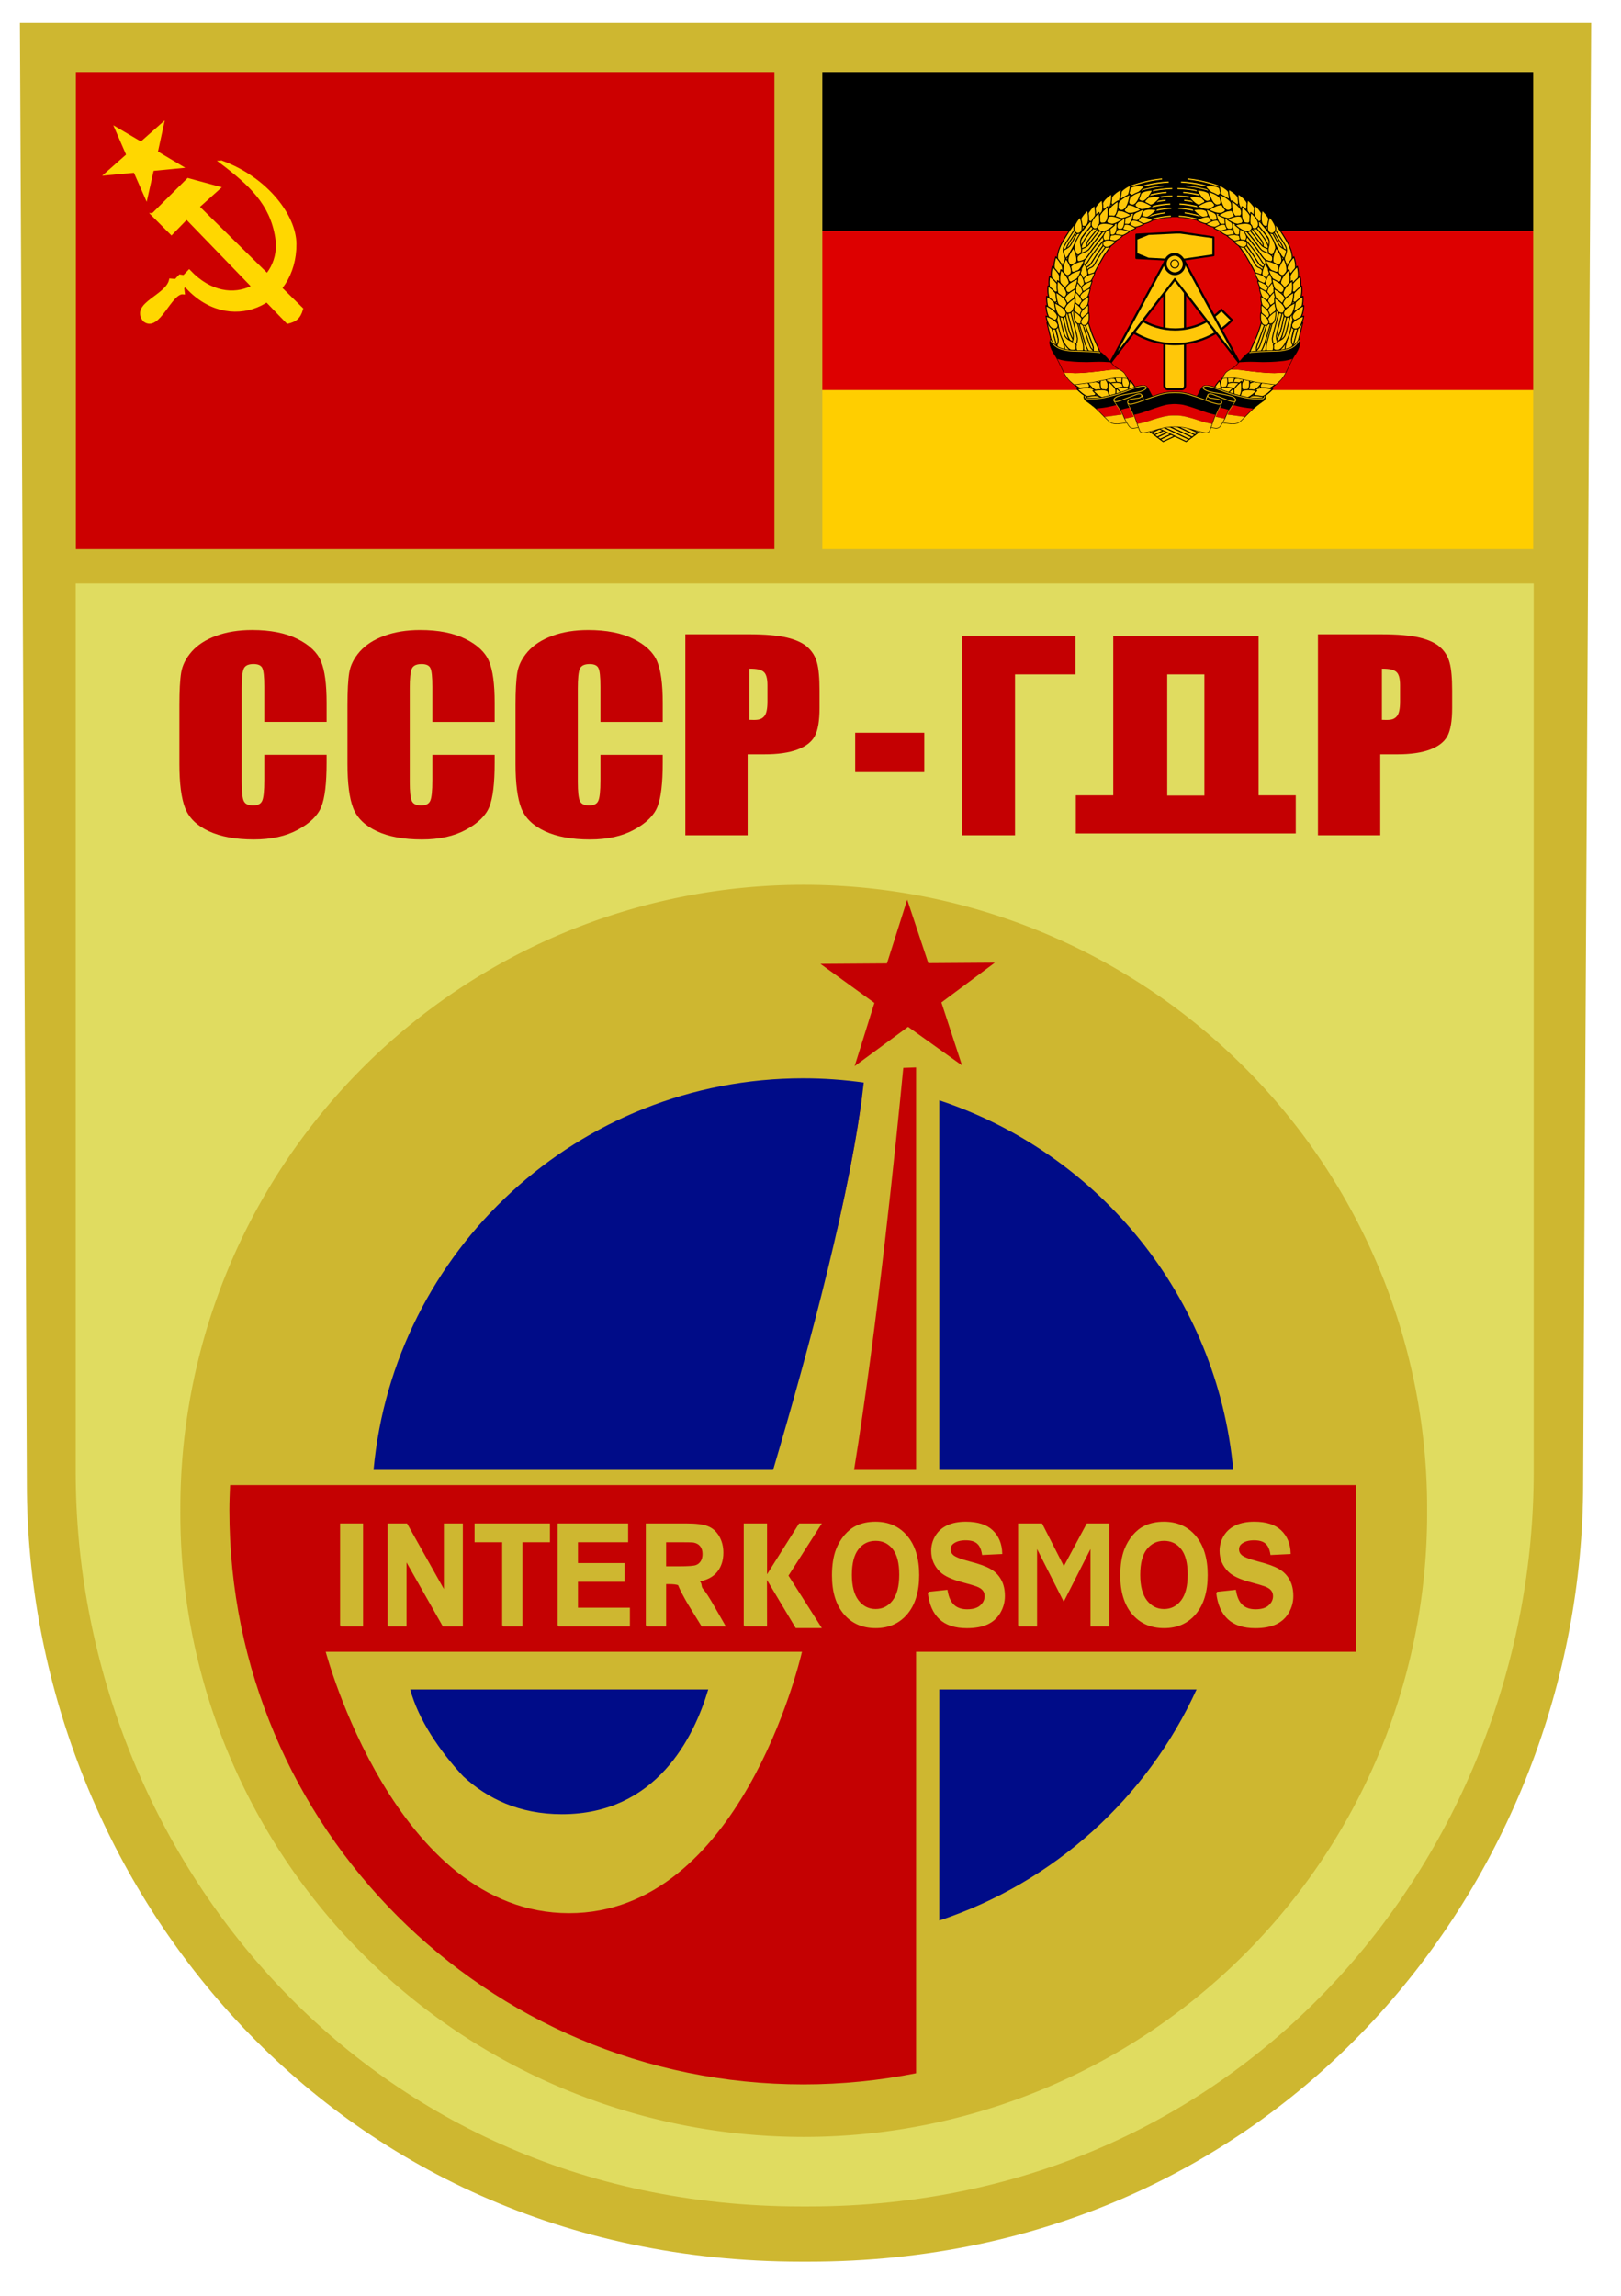 <?xml version="1.0" encoding="UTF-8" standalone="no"?>
<!-- Created with Inkscape (http://www.inkscape.org/) -->

<svg
   xmlns:dc="http://purl.org/dc/elements/1.1/"
   xmlns:cc="http://creativecommons.org/ns#"
   xmlns:rdf="http://www.w3.org/1999/02/22-rdf-syntax-ns#"
   xmlns:svg="http://www.w3.org/2000/svg"
   xmlns="http://www.w3.org/2000/svg"
   xmlns:xlink="http://www.w3.org/1999/xlink"
   version="1.1"
   width="214"
   height="303"
   id="svg2"
   style="display:inline">
  <defs
     id="defs6" />
  <g
     id="layer3"
     style="display:inline">
    <path
       d="M 106.773,298.492 C 169.198,298.492 209,247.922 209,195.785 209,189.45 210.061,3 210.061,3 L 2.63,3 c 0,0 0.916,186.45 0.916,192.785 0,52.137 39.802,102.707 102.227,102.707 l 1,0"
       id="path4861"
       style="fill:#ceb730;fill-opacity:1;stroke:none" />
    <path
       d="m 9.996,77.001 0,117.299 c 0,49.198 37.301,96.909 95.786,96.909 l 0.936,0 c 58.484,0 95.755,-47.712 95.755,-96.909 l 0,-117.299 z"
       id="path4866"
       style="fill:#e0dc60;fill-opacity:1;stroke:none" />
    <path
       d="m 170.413,199.762 a 64.347,64.347 0 1 1 -128.693,0 64.347,64.347 0 1 1 128.693,0 z"
       transform="matrix(1.279,0,0,1.279,-29.551,-56.093)"
       id="path4871"
       style="fill:#ceb730;fill-opacity:1;stroke:none;display:inline" />
    <path
       d="m 120.938,140.875 -1.688,0.062 c -0.938,9.763 -3.431,34.165 -6.5,53.062 l 8.188,0 0,-53.125 z m -7.125,3.812 -3.312,1.281 0,16.344 c 1.448,-6.343 2.626,-12.398 3.312,-17.625 z M 30.375,196 c -0.048,1.106 -0.094,2.194 -0.094,3.312 0,41.849 33.932,75.781 75.781,75.781 5.09,0 10.066,-0.512 14.875,-1.469 l 0,-55.625 58.062,0 0,-22 -58.062,0 -8.5,0 -10.969,0 -59.625,0 -11.469,0 z M 43,218 l 8.5,0 54.375,0 c -0.322,1.388 -8.229,34.5 -30.75,34.5 C 52.125,252.5 43,218 43,218 z"
       id="path4877"
       style="fill:#c40102;fill-opacity:1;stroke:none;display:inline" />
    <path
       d="m 106.062,142.312 c -29.696,0 -54.062,22.693 -56.75,51.688 l 52.75,0 c 4.822,-16.271 10.413,-37.135 11.969,-51.125 -2.604,-0.366 -5.263,-0.562 -7.969,-0.562 z M 124,145.219 124,194 l 38.812,0 C 160.692,171.126 145.078,152.201 124,145.219 z m -69.844,77.75 c 1.067,3.981 3.894,8.129 6.938,11.406 0.03,0.033 0.061,0.063 0.094,0.094 3.122,2.879 7.336,4.969 13,4.969 12.443,0 17.425,-10.116 19.312,-16.469 l -39.344,0 z m 69.844,0 0,30.5 c 15.113,-5.002 27.428,-16.156 33.969,-30.5 z"
       id="path4875"
       style="fill:#000c88;fill-opacity:1;stroke:none;display:inline" />
    <path
       d="m 117.093,127.149 -8.78,0.059 7.124,5.155 -2.61,8.343 7.054,-5.186 7.124,5.09 -2.723,-8.307 7.054,-5.251 -8.78,0.059 -2.788,-8.371 z"
       id="path6-0"
       style="fill:#c40002;fill-opacity:1;display:inline" />
    <g
       transform="matrix(0.958,0,0,1.044,269,18.232)"
       id="text4908"
       style="font-size:17.895px;font-style:normal;font-variant:normal;font-weight:bold;font-stretch:normal;line-height:125%;letter-spacing:0px;word-spacing:0px;writing-mode:lr-tb;fill:#ceb730;fill-opacity:1;stroke:none;display:inline;font-family:Impact;-inkscape-font-specification:Impact Bold">
      <path
         d="m -233.823,188.039 0,-12.81 2.955,0 0,12.81 -2.955,0"
         id="path4913"
         style="fill:#ceb730;fill-opacity:1;stroke:#ceb730;stroke-width:0.209;stroke-miterlimit:4;stroke-opacity:1;stroke-dasharray:none;font-family:Arial;-inkscape-font-specification:Arial Bold" />
      <path
         d="m -227.279,188.039 0,-12.81 2.516,0 5.243,8.554 0,-8.554 2.403,0 0,12.81 -2.595,0 -5.164,-8.353 0,8.353 -2.403,0"
         id="path4915"
         style="fill:#ceb730;fill-opacity:1;stroke:#ceb730;stroke-width:0.209;stroke-miterlimit:4;stroke-opacity:1;stroke-dasharray:none;font-family:Arial;-inkscape-font-specification:Arial Bold" />
      <path
         d="m -211.49,188.039 0,-10.643 -3.801,0 0,-2.167 10.179,0 0,2.167 -3.792,0 0,10.643 -2.586,0"
         id="path4917"
         style="fill:#ceb730;fill-opacity:1;stroke:#ceb730;stroke-width:0.209;stroke-miterlimit:4;stroke-opacity:1;stroke-dasharray:none;font-family:Arial;-inkscape-font-specification:Arial Bold" />
      <path
         d="m -203.838,188.039 0,-12.81 9.498,0 0,2.167 -6.912,0 0,2.84 6.431,0 0,2.158 -6.431,0 0,3.486 7.156,0 0,2.158 -9.743,0"
         id="path4919"
         style="fill:#ceb730;fill-opacity:1;stroke:#ceb730;stroke-width:0.209;stroke-miterlimit:4;stroke-opacity:1;stroke-dasharray:none;font-family:Arial;-inkscape-font-specification:Arial Bold" />
      <path
         d="m -191.691,188.039 0,-12.81 5.444,0 c 1.369,2e-5 2.362,0.117 2.98,0.35 0.623,0.227 1.121,0.635 1.494,1.223 0.373,0.588 0.559,1.261 0.559,2.018 -10e-6,0.961 -0.283,1.756 -0.848,2.385 -0.565,0.623 -1.41,1.016 -2.534,1.18 0.559,0.326 0.237,0.684 0.598,1.075 0.367,0.39 0.859,1.083 1.477,2.08 l 1.564,2.499 -3.093,0 -1.87,-2.787 c -0.492,-0.756 -1.11,-1.829 -1.358,-2.412 -0.274,-0.099 -0.708,-0.149 -1.302,-0.149 l -0.524,0 0,5.348 -2.586,0 m 2.586,-7.392 1.914,0 c 1.241,1e-5 2.015,-0.052 2.324,-0.157 0.309,-0.105 0.55,-0.285 0.725,-0.542 0.175,-0.256 0.262,-0.577 0.262,-0.961 -1e-5,-0.431 -0.117,-0.778 -0.35,-1.04 -0.227,-0.268 -0.55,-0.437 -0.97,-0.507 -0.21,-0.029 -0.839,-0.044 -1.887,-0.044 l -2.018,0 0,3.25"
         id="path4921"
         style="fill:#ceb730;fill-opacity:1;stroke:#ceb730;stroke-width:0.209;stroke-miterlimit:4;stroke-opacity:1;stroke-dasharray:none;font-family:Arial;-inkscape-font-specification:Arial Bold" />
      <path
         d="m -178.198,188.039 0,-12.81 3.002,0 0,6.658 4.579,-6.658 2.878,0 -4.523,6.492 4.526,6.529 -3.347,0 -4.126,-6.331 0.013,6.119 -3.002,0"
         id="path4923"
         style="fill:#ceb730;fill-opacity:1;stroke:#ceb730;stroke-width:0.209;stroke-miterlimit:4;stroke-opacity:1;stroke-dasharray:none;font-family:Arial;-inkscape-font-specification:Arial Bold" />
      <path
         d="m -166.04,181.713 c 0,-1.305 0.185,-2.4 0.557,-3.285 0.277,-0.652 0.653,-1.238 1.13,-1.756 0.482,-0.518 1.008,-0.903 1.578,-1.153 0.759,-0.338 1.634,-0.507 2.625,-0.507 1.794,10e-6 3.228,0.585 4.303,1.756 1.08,1.171 1.62,2.799 1.62,4.884 -1e-5,2.068 -0.534,3.687 -1.603,4.858 -1.069,1.165 -2.497,1.748 -4.286,1.748 -1.811,0 -3.25,-0.58 -4.319,-1.739 -1.069,-1.165 -1.603,-2.767 -1.603,-4.806 m 2.533,-0.087 c -1e-5,1.45 0.318,2.551 0.955,3.303 0.637,0.746 1.445,1.118 2.425,1.118 0.98,0 1.783,-0.37 2.409,-1.11 0.631,-0.746 0.947,-1.861 0.947,-3.347 -1e-5,-1.468 -0.307,-2.563 -0.922,-3.285 -0.609,-0.722 -1.42,-1.083 -2.434,-1.083 -1.013,1e-5 -1.83,0.367 -2.45,1.101 -0.62,0.728 -0.93,1.829 -0.93,3.303"
         id="path4925"
         style="fill:#ceb730;fill-opacity:1;stroke:#ceb730;stroke-width:0.209;stroke-linecap:butt;stroke-linejoin:miter;stroke-miterlimit:4;stroke-opacity:1;stroke-dasharray:none;font-family:Arial;-inkscape-font-specification:Arial Bold" />
      <path
         d="m -152.829,183.871 2.516,-0.245 c 0.151,0.845 0.457,1.465 0.917,1.861 0.466,0.396 1.092,0.594 1.879,0.594 0.833,0 1.459,-0.175 1.879,-0.524 0.425,-0.355 0.638,-0.769 0.638,-1.241 -1e-5,-0.303 -0.09,-0.559 -0.271,-0.769 -0.175,-0.216 -0.483,-0.402 -0.926,-0.559 -0.303,-0.105 -0.993,-0.291 -2.071,-0.559 -1.386,-0.344 -2.359,-0.766 -2.918,-1.267 -0.786,-0.705 -1.18,-1.564 -1.18,-2.578 0,-0.652 0.183,-1.261 0.55,-1.826 0.373,-0.571 0.906,-1.005 1.599,-1.302 0.699,-0.297 1.541,-0.446 2.525,-0.446 1.608,10e-6 2.816,0.352 3.626,1.057 0.816,0.705 1.244,1.646 1.284,2.822 l -2.586,0.114 c -0.111,-0.658 -0.35,-1.13 -0.717,-1.416 -0.361,-0.291 -0.906,-0.437 -1.634,-0.437 -0.751,1e-5 -1.34,0.154 -1.765,0.463 -0.274,0.198 -0.411,0.463 -0.411,0.795 -1e-5,0.303 0.128,0.562 0.384,0.778 0.326,0.274 1.118,0.559 2.377,0.856 1.258,0.297 2.187,0.606 2.787,0.926 0.606,0.315 1.078,0.749 1.416,1.302 0.344,0.548 0.516,1.226 0.516,2.036 -1e-5,0.734 -0.204,1.421 -0.612,2.062 -0.408,0.641 -0.984,1.118 -1.73,1.433 -0.746,0.309 -1.675,0.463 -2.787,0.463 -1.619,0 -2.863,-0.373 -3.731,-1.118 -0.868,-0.751 -1.386,-1.844 -1.555,-3.277"
         id="path4927"
         style="fill:#ceb730;fill-opacity:1;stroke:#ceb730;stroke-width:0.209;stroke-miterlimit:4;stroke-opacity:1;stroke-dasharray:none;font-family:Arial;-inkscape-font-specification:Arial Bold" />
      <path
         d="m -140.386,188.039 0,-12.81 3.133,0 3.062,5.504 3.221,-5.504 2.957,0 0,12.81 -2.403,0 0,-10.083 -3.788,6.85 -3.779,-6.85 0,10.083 -2.403,0"
         id="path4929"
         style="fill:#ceb730;fill-opacity:1;stroke:#ceb730;stroke-width:0.209;stroke-miterlimit:4;stroke-opacity:1;stroke-dasharray:none;font-family:Arial;-inkscape-font-specification:Arial Bold" />
      <path
         d="m -126.31,181.713 c 0,-1.305 0.186,-2.4 0.558,-3.285 0.278,-0.652 0.655,-1.238 1.132,-1.756 0.483,-0.518 1.01,-0.903 1.582,-1.153 0.76,-0.338 1.637,-0.507 2.631,-0.507 1.798,10e-6 3.236,0.585 4.313,1.756 1.082,1.171 1.623,2.799 1.624,4.884 -10e-6,2.068 -0.536,3.687 -1.607,4.858 -1.071,1.165 -2.503,1.748 -4.296,1.748 -1.815,0 -3.258,-0.58 -4.329,-1.739 -1.071,-1.165 -1.607,-2.767 -1.607,-4.806 m 2.539,-0.087 c 0,1.45 0.319,2.551 0.957,3.303 0.638,0.746 1.449,1.118 2.431,1.118 0.982,0 1.787,-0.37 2.414,-1.11 0.633,-0.746 0.949,-1.861 0.949,-3.347 -1e-5,-1.468 -0.308,-2.563 -0.924,-3.285 -0.611,-0.722 -1.424,-1.083 -2.439,-1.083 -1.016,1e-5 -1.834,0.367 -2.456,1.101 -0.622,0.728 -0.932,1.829 -0.932,3.303"
         id="path4931"
         style="fill:#ceb730;fill-opacity:1;stroke:#ceb730;stroke-width:0.209;stroke-miterlimit:4;stroke-opacity:1;stroke-dasharray:none;font-family:Arial;-inkscape-font-specification:Arial Bold" />
      <path
         d="m -113.085,183.871 2.516,-0.245 c 0.151,0.845 0.457,1.465 0.917,1.861 0.466,0.396 1.092,0.594 1.879,0.594 0.833,0 1.459,-0.175 1.879,-0.524 0.425,-0.355 0.638,-0.769 0.638,-1.241 -1e-5,-0.303 -0.09,-0.559 -0.271,-0.769 -0.175,-0.216 -0.483,-0.402 -0.926,-0.559 -0.303,-0.105 -0.993,-0.291 -2.071,-0.559 -1.386,-0.344 -2.359,-0.766 -2.918,-1.267 -0.786,-0.705 -1.18,-1.564 -1.18,-2.578 0,-0.652 0.183,-1.261 0.55,-1.826 0.373,-0.571 0.906,-1.005 1.599,-1.302 0.699,-0.297 1.541,-0.446 2.525,-0.446 1.608,10e-6 2.816,0.352 3.626,1.057 0.816,0.705 1.244,1.646 1.284,2.822 l -2.586,0.114 c -0.111,-0.658 -0.35,-1.13 -0.716,-1.416 -0.361,-0.291 -0.906,-0.437 -1.634,-0.437 -0.751,1e-5 -1.34,0.154 -1.765,0.463 -0.274,0.198 -0.411,0.463 -0.411,0.795 0,0.303 0.128,0.562 0.384,0.778 0.326,0.274 1.118,0.559 2.377,0.856 1.258,0.297 2.187,0.606 2.787,0.926 0.606,0.315 1.078,0.749 1.416,1.302 0.344,0.548 0.516,1.226 0.516,2.036 -10e-6,0.734 -0.204,1.421 -0.612,2.062 -0.408,0.641 -0.984,1.118 -1.73,1.433 -0.746,0.309 -1.675,0.463 -2.787,0.463 -1.619,0 -2.863,-0.373 -3.731,-1.118 -0.868,-0.751 -1.386,-1.844 -1.555,-3.277"
         id="path4933"
         style="fill:#ceb730;fill-opacity:1;stroke:#ceb730;stroke-width:0.209;stroke-miterlimit:4;stroke-opacity:1;stroke-dasharray:none;font-family:Arial;-inkscape-font-specification:Arial Bold" />
    </g>
  </g>
  <g
     id="layer8"
     style="display:inline" />
  <g
     id="layer7"
     style="display:inline">
    <g
       transform="scale(1.092,0.916)"
       id="text4882"
       style="font-size:36.64px;font-style:normal;font-variant:normal;font-weight:bold;font-stretch:normal;line-height:125%;letter-spacing:0px;word-spacing:0px;writing-mode:lr-tb;fill:#000000;fill-opacity:1;stroke:none;font-family:Impact;-inkscape-font-specification:Impact Bold" />
    <path
       d="m 146.969,83.969 0,21 -4.938,0 0,5.031 14.375,0 0.281,0 14.375,0 0,-5.031 -4.906,0 0,-21 -8.969,0 -1.25,0 z m 7.125,5.031 1.844,0 1.25,0 1.812,0 0,16 -2.312,0 -0.281,0 -2.312,0 z m 19.899,-5.288 8.281,0 c 2.24,2.7e-5 3.958,0.148 5.156,0.442 1.211,0.295 2.116,0.721 2.715,1.278 0.612,0.557 1.022,1.235 1.23,2.032 0.221,0.787 0.332,2.01 0.332,3.671 l 0,2.311 c -2e-5,1.693 -0.208,2.928 -0.625,3.704 -0.417,0.776 -1.185,1.371 -2.305,1.786 -1.107,0.415 -2.559,0.623 -4.355,0.623 l -2.207,0 0,10.685 -8.223,0 0,-26.532 m 8.444,4.539 0,6.752 c 0.234,0.011 0.436,0.016 0.605,0.016 0.755,1.9e-5 1.055,-0.153 1.342,-0.459 0.299,-0.317 0.449,-0.967 0.449,-1.95 l 0,-2.18 c -2e-5,-0.907 -0.169,-1.497 -0.508,-1.77 -0.339,-0.273 -0.821,-0.41 -1.888,-0.41 m -40.463,0.754 -7.973,0 0,21.238 -6.992,0 0,-26.329 14.965,0 0,5.091 m -19.953,7.704 0,5.197 -9.121,0 0,-5.197 9.121,0 m -31.543,-12.997 8.281,0 c 2.24,2.7e-5 3.958,0.148 5.156,0.442 1.211,0.295 2.116,0.721 2.715,1.278 0.612,0.557 1.022,1.235 1.23,2.032 0.221,0.787 0.332,2.01 0.332,3.671 l 0,2.311 c -2e-5,1.693 -0.208,2.928 -0.625,3.704 -0.417,0.776 -1.185,1.371 -2.305,1.786 -1.107,0.415 -2.559,0.623 -4.355,0.623 l -2.207,0 0,10.685 -8.223,0 0,-26.532 m 8.444,4.539 0,6.752 c 0.234,0.011 0.436,0.016 0.605,0.016 0.755,1.9e-5 1.055,-0.153 1.342,-0.459 0.299,-0.317 0.449,-0.967 0.449,-1.95 l 0,-2.18 c -1e-5,-0.907 -0.169,-1.497 -0.508,-1.77 -0.339,-0.273 -0.821,-0.41 -1.888,-0.41 m -11.432,7.03 -8.223,0 0,-4.621 c -1.2e-5,-1.344 -0.091,-2.18 -0.273,-2.507 -0.169,-0.339 -0.553,-0.508 -1.152,-0.508 -0.677,2.2e-5 -1.107,0.202 -1.289,0.606 -0.182,0.404 -0.273,1.278 -0.273,2.622 l 0,12.323 c -1e-5,1.289 0.091,2.13 0.273,2.524 0.182,0.393 0.592,0.59 1.23,0.59 0.612,1e-5 1.009,-0.197 1.191,-0.59 0.195,-0.393 0.293,-1.316 0.293,-2.769 l 0,-3.327 8.223,0 0,1.032 c -2.1e-5,2.742 -0.234,4.687 -0.703,5.834 -0.456,1.147 -1.478,2.152 -3.066,3.015 -1.576,0.863 -3.522,1.295 -5.84,1.295 -2.409,0 -4.395,-0.366 -5.957,-1.098 -1.563,-0.732 -2.598,-1.743 -3.105,-3.032 -0.508,-1.3 -0.762,-3.25 -0.762,-5.85 l 0,-7.751 c -10e-7,-1.912 0.078,-3.343 0.234,-4.294 0.156,-0.961 0.618,-1.885 1.387,-2.77 0.781,-0.885 1.855,-1.579 3.223,-2.081 1.38,-0.513 2.962,-0.77 4.746,-0.77 2.422,2.6e-5 4.421,0.393 5.996,1.18 1.576,0.787 2.611,1.77 3.105,2.95 0.495,1.169 0.742,2.993 0.742,5.473 l 0,2.524 m -22.188,0 -8.223,0 0,-4.621 c -1.3e-5,-1.344 -0.091,-2.18 -0.273,-2.507 -0.169,-0.339 -0.553,-0.508 -1.152,-0.508 -0.677,2.2e-5 -1.107,0.202 -1.289,0.606 -0.182,0.404 -0.273,1.278 -0.273,2.622 l 0,12.323 c -1e-5,1.289 0.091,2.13 0.273,2.524 0.182,0.393 0.592,0.59 1.23,0.59 0.612,1e-5 1.009,-0.197 1.191,-0.59 0.195,-0.393 0.293,-1.316 0.293,-2.769 l 0,-3.327 8.223,0 0,1.032 c -2e-5,2.742 -0.234,4.687 -0.703,5.834 -0.456,1.147 -1.478,2.152 -3.066,3.015 -1.576,0.863 -3.522,1.295 -5.84,1.295 -2.409,0 -4.395,-0.366 -5.957,-1.098 -1.563,-0.732 -2.598,-1.743 -3.105,-3.032 -0.508,-1.3 -0.762,-3.25 -0.762,-5.85 l 0,-7.751 c -1e-6,-1.912 0.078,-3.343 0.234,-4.294 0.156,-0.961 0.618,-1.885 1.387,-2.77 0.781,-0.885 1.855,-1.579 3.223,-2.081 1.38,-0.513 2.962,-0.77 4.746,-0.77 2.422,2.6e-5 4.421,0.393 5.996,1.18 1.576,0.787 2.611,1.77 3.105,2.95 0.495,1.169 0.742,2.993 0.742,5.473 l 0,2.524 m -22.188,0 -8.223,0 0,-4.621 c -1.3e-5,-1.344 -0.091,-2.18 -0.273,-2.507 -0.169,-0.339 -0.553,-0.508 -1.152,-0.508 -0.677,2.2e-5 -1.107,0.202 -1.289,0.606 -0.182,0.404 -0.273,1.278 -0.273,2.622 l 0,12.323 c -10e-6,1.289 0.091,2.13 0.273,2.524 0.182,0.393 0.592,0.59 1.23,0.59 0.612,1e-5 1.009,-0.197 1.191,-0.59 0.195,-0.393 0.293,-1.316 0.293,-2.769 l 0,-3.327 8.223,0 0,1.032 c -2.1e-5,2.742 -0.234,4.687 -0.703,5.834 -0.456,1.147 -1.478,2.152 -3.066,3.015 -1.576,0.863 -3.522,1.295 -5.84,1.295 -2.409,0 -4.395,-0.366 -5.957,-1.098 -1.563,-0.732 -2.598,-1.743 -3.105,-3.032 -0.508,-1.3 -0.762,-3.25 -0.762,-5.85 l 0,-7.751 c -1e-6,-1.912 0.078,-3.343 0.234,-4.294 0.156,-0.961 0.618,-1.885 1.387,-2.77 0.781,-0.885 1.855,-1.579 3.223,-2.081 1.38,-0.513 2.962,-0.77 4.746,-0.77 2.422,2.6e-5 4.421,0.393 5.996,1.18 1.576,0.787 2.611,1.77 3.105,2.95 0.495,1.169 0.742,2.993 0.742,5.473 l 0,2.524"
       id="path4901"
       style="fill:#c40002;fill-opacity:1;stroke:none" />
  </g>
  <g
     id="layer2"
     style="display:inline">
    <g
       transform="translate(0.75,0)"
       id="g4592">
      <path
         d="m 107.812,9.5 0,21 93.844,0 0,-21 -93.844,0 z"
         id="rect603"
         style="fill:#000000" />
      <path
         d="m 107.812,30.5 0,21 93.844,0 0,-21 -93.844,0 z"
         id="rect604"
         style="fill:#dd0000" />
      <path
         d="m 107.812,51.5 0,20.969 93.844,0 0,-20.969 -93.844,0 z"
         id="rect605"
         style="fill:#ffce00" />
      <g
         transform="matrix(0.021,0,0,0.021,137.262,36.248)"
         id="g13783">
        <path
           d="m 1351.011,228.285 a 520.001,570.515 0 1 1 -1040.001,0 520.001,570.515 0 1 1 1040.001,0 z"
           transform="matrix(1.091,0,0,1.005,-93.109,-17.033)"
           id="path11866"
           style="fill:#dd0000;fill-opacity:1;stroke:#000000;stroke-width:5;stroke-linecap:round;stroke-linejoin:miter;stroke-miterlimit:4;stroke-opacity:0;stroke-dasharray:none" />
        <g
           transform="translate(-896.575,-1479.218)"
           id="g2219">
          <use
             transform="matrix(-1,0,0,1,3344.188,-55.4)"
             id="use3755"
             x="0"
             y="0"
             width="744.094"
             height="1052.362"
             xlink:href="#path1459" />
          <use
             transform="matrix(-1,0,0,1,3362.762,-41.478)"
             id="use3753"
             x="0"
             y="0"
             width="744.094"
             height="1052.362"
             xlink:href="#path1459" />
          <use
             transform="matrix(-1,0,0,1,3381.317,-27.626)"
             id="use3751"
             x="0"
             y="0"
             width="744.094"
             height="1052.362"
             xlink:href="#path1459" />
          <use
             transform="matrix(-1,0,0,1,3399.832,-13.725)"
             id="use3749"
             x="0"
             y="0"
             width="744.094"
             height="1052.362"
             xlink:href="#path1459" />
          <use
             transform="matrix(-1,0,0,1,3418.376,0.166)"
             id="use3747"
             x="0"
             y="0"
             width="744.094"
             height="1052.362"
             xlink:href="#path1459" />
          <use
             transform="translate(74.619,-55.507)"
             id="use2229"
             x="0"
             y="0"
             width="744.094"
             height="1052.362"
             xlink:href="#path1459" />
          <use
             transform="translate(55.839,-41.547)"
             id="use2227"
             x="0"
             y="0"
             width="744.094"
             height="1052.362"
             xlink:href="#path1459" />
          <use
             transform="translate(37.06,-27.587)"
             id="use2225"
             x="0"
             y="0"
             width="744.094"
             height="1052.362"
             xlink:href="#path1459" />
          <use
             transform="translate(18.475,-13.765)"
             id="use2222"
             x="0"
             y="0"
             width="744.094"
             height="1052.362"
             xlink:href="#path1459" />
          <path
             d="m 1605.675,2445.314 175.518,82.975 18.545,-13.92 -164.755,-77.689 -29.308,8.634 z"
             id="path1459"
             style="fill:#ffc709;fill-opacity:1;fill-rule:evenodd;stroke:#000000;stroke-width:6.25;stroke-linecap:butt;stroke-linejoin:miter;stroke-miterlimit:4;stroke-opacity:1;stroke-dasharray:none" />
        </g>
        <g
           transform="translate(-896.575,-1479.218)"
           id="g1991">
          <path
             d="m 1718.029,1214.375 -249.531,13.406 0,66.594 0,13.812 0,66.594 249.531,13.406 27.031,0 208.062,-30.562 0,-49.438 0,-13.812 0,-49.438 -208.062,-30.562 -27.031,0 z"
             id="rect2939"
             style="fill:#000000;fill-opacity:1;stroke:#000000;stroke-width:12.5;stroke-linecap:butt;stroke-linejoin:round;stroke-miterlimit:5;stroke-opacity:1;stroke-dashoffset:0" />
          <rect
             width="129.763"
             height="734.849"
             rx="21.866"
             ry="21.866"
             x="1644.46"
             y="1464.953"
             id="rect15740"
             style="fill:#ffc709;fill-opacity:1;stroke:#000000;stroke-width:13.75;stroke-linecap:butt;stroke-linejoin:round;stroke-miterlimit:4;stroke-opacity:1;stroke-dashoffset:0" />
          <path
             d="m 2002.873,1700.094 c -73.748,76.148 -176.982,123.562 -291.281,123.562 -81.712,0 -157.749,-24.284 -221.437,-65.906 l -51.906,76.719 c 78.503,51.663 172.402,81.812 273.343,81.812 140.092,0 266.668,-58.007 357.218,-151.187 l -65.937,-65 z"
             id="path2826"
             style="fill:#ffc709;fill-opacity:1;stroke:#000000;stroke-width:13.75;stroke-linecap:butt;stroke-linejoin:miter;stroke-miterlimit:4;stroke-opacity:1;stroke-dashoffset:0" />
          <path
             d="m 1662.748,1371.5 -357.406,660.156 404.593,-522.125 404.624,522.125 -357.374,-660.156 -47.219,66.312 -47.219,-66.312 z"
             id="path1305"
             style="fill:#ffc709;fill-opacity:1;fill-rule:evenodd;stroke:#000000;stroke-width:13.75;stroke-linecap:butt;stroke-linejoin:miter;stroke-miterlimit:4;stroke-opacity:1" />
          <path
             d="m 1717.596,1221.353 -171.404,8.214 -71.18,28.572 0,86.284 70.25,28.572 172.334,9.145 26.279,0 202.27,-29.668 0,-44.337 0,-12.777 0,-45.732 -202.27,-28.272 -26.279,0 z"
             id="path2072"
             style="fill:#ffc709;fill-opacity:1;stroke:#00ca00;stroke-width:0;stroke-linecap:butt;stroke-linejoin:round;stroke-miterlimit:5;stroke-opacity:1;stroke-dashoffset:0" />
          <rect
             width="118.793"
             height="121.744"
             rx="59.397"
             ry="59.397"
             x="1649.899"
             y="1351.864"
             id="rect8156"
             style="fill:#ffc709;fill-opacity:1;stroke:#000000;stroke-width:17.717;stroke-linecap:butt;stroke-linejoin:round;stroke-miterlimit:5;stroke-opacity:1;stroke-dashoffset:0" />
          <path
             d="m 1734.846,1412.916 a 26.518,26.518 0 1 1 -53.036,0 26.518,26.518 0 1 1 53.036,0 z"
             transform="matrix(0.949,0,0,0.949,88.46,71.264)"
             id="path13464"
             style="fill:#ffc709;fill-opacity:1;stroke:#000000;stroke-width:6.25;stroke-linecap:butt;stroke-linejoin:round;stroke-miterlimit:4;stroke-opacity:1;stroke-dashoffset:0" />
        </g>
        <g
           transform="translate(-896.575,-1479.218)"
           id="g10675">
          <path
             d="m 1247.353,2299.715 -224.596,-251.161 -88.148,-315.159 31.395,-291.009 143.693,-278.934 222.181,-171.466 132.826,-49.508 37.433,54.338 65.205,19.32 -37.433,31.395 -4.83,80.903 -227.011,148.523 -137.655,229.426 -13.283,258.406 68.828,224.596 263.236,251.161 -231.841,59.168 z"
             id="path2946"
             style="fill:#ffc709;fill-opacity:1;fill-rule:evenodd;stroke:none" />
          <g
             id="g27242">
            <use
               transform="matrix(0.999,-0.033,0.033,0.999,-82.221,115.899)"
               id="use8212"
               x="0"
               y="0"
               width="744.094"
               height="1052.362"
               xlink:href="#path3660" />
            <use
               transform="matrix(0.999,-0.036,0.036,0.999,-151.97,83.458)"
               id="use8978"
               x="0"
               y="0"
               width="744.094"
               height="1052.362"
               xlink:href="#path8216" />
            <use
               transform="translate(-120.225,6.374)"
               id="use8976"
               x="0"
               y="0"
               width="744.094"
               height="1052.362"
               xlink:href="#path8216" />
            <use
               transform="matrix(1,-0.02,0.02,1,-84.543,89.982)"
               id="use6694"
               x="0"
               y="0"
               width="744.094"
               height="1052.362"
               xlink:href="#path3660" />
            <use
               transform="matrix(0.886,1.766287e-4,-1.968885e-4,0.988,147.291,-0.549)"
               id="use8990"
               x="0"
               y="0"
               width="744.094"
               height="1052.362"
               xlink:href="#path3660" />
            <use
               transform="translate(56.086,-19.554)"
               id="use8994"
               x="0"
               y="0"
               width="744.094"
               height="1052.362"
               xlink:href="#path3660" />
            <use
               transform="translate(-25.226,-14.844)"
               id="use8992"
               x="0"
               y="0"
               width="744.094"
               height="1052.362"
               xlink:href="#path8216" />
            <use
               transform="matrix(0.998,-0.061,0.061,0.998,-49.463,100.426)"
               id="use8980"
               x="0"
               y="0"
               width="744.094"
               height="1052.362"
               xlink:href="#path8216" />
            <use
               transform="matrix(1,-0.03,0.03,1,80.701,100.789)"
               id="use8982"
               x="0"
               y="0"
               width="744.094"
               height="1052.362"
               xlink:href="#path3660" />
            <use
               transform="translate(23.908,16.696)"
               id="use8998"
               x="0"
               y="0"
               width="744.094"
               height="1052.362"
               xlink:href="#path3660" />
            <path
               d="m 991.042,1855.707 c 0,0 8.816,28.994 30.208,63.998 23.738,36.412 41.25,34.846 41.25,34.846 0,0 26.614,4.846 30.368,-15.942 1.408,-20.789 -12.669,-28.277 -12.669,-28.746 0,0.469 -15.356,-11.274 -35.194,-20.158 -17.023,-11.23 -15.931,-11.005 -25.785,-24.613 -6.1,-15.485 -4.219,-4.702 -19.219,-65.23 -15,-60.528 -21.254,-94.227 -21.723,-94.227 l -21.49,4.219 19.463,88.136 6.815,30.032 7.977,27.685 z"
               id="path3660"
               style="fill:#ffc709;fill-opacity:1;fill-rule:evenodd;stroke:#000000;stroke-width:6.25;stroke-linecap:butt;stroke-linejoin:round;stroke-miterlimit:4;stroke-opacity:1" />
            <path
               d="m 1049.228,1688.656 40.824,156.987 c 0,0 4.887,17.056 7.605,34.465 -0.567,20.693 -4.535,28.816 -4.535,28.816 -0.469,0 -2.601,10.942 -4.009,22.192 -0.939,15.473 5.575,26.246 5.575,25.777 0,0.469 4.996,8.281 20.158,9.688 17.508,-0.469 20.154,-12.969 20.154,-12.969 0,0 2.703,-1.25 1.977,-18.75 -0.727,-17.5 -9.477,-45 -9.477,-45 l -58.75,-211.999 -19.522,10.793 z"
               id="path8216"
               style="fill:#ffc709;fill-opacity:1;fill-rule:evenodd;stroke:#000000;stroke-width:6.25;stroke-linecap:butt;stroke-linejoin:round;stroke-miterlimit:4;stroke-opacity:1" />
            <use
               transform="matrix(0.997,-0.074,0.074,0.997,28.73,156.312)"
               id="use8988"
               x="0"
               y="0"
               width="744.094"
               height="1052.362"
               xlink:href="#path3660" />
            <path
               d="m 1130.624,1752.822 56.093,149.925 c 0,0 6.544,16.225 10.965,33.105 1.479,20.6 -1.665,29.215 -1.665,29.215 -0.467,0.066 -1.507,11.218 -1.796,22.572 0.594,15.476 8.134,25.242 8.088,24.776 0.046,0.465 5.785,7.508 21.001,6.768 17.363,-2.932 18.76,-15.7 18.76,-15.7 0,0 2.565,-16.636 -2.232,-32.949 -3.858,-20.536 -40.613,-87.867 -55.159,-133.384 l -32.425,-99.188 -21.631,14.861 z"
               id="use8984"
               style="fill:#ffc709;fill-opacity:1;fill-rule:evenodd;stroke:#000000;stroke-width:6.25;stroke-linecap:butt;stroke-linejoin:round;stroke-miterlimit:4;stroke-opacity:1" />
          </g>
          <g
             id="g27290">
            <use
               transform="translate(35.036,6.846)"
               id="use5966"
               x="0"
               y="0"
               width="744.094"
               height="1052.362"
               xlink:href="#path1399" />
            <use
               transform="translate(19.367,-0.654)"
               id="use5964"
               x="0"
               y="0"
               width="744.094"
               height="1052.362"
               xlink:href="#path1399" />
            <use
               transform="matrix(0.992,0.13,-0.13,0.992,310.78,-167.808)"
               id="use5968"
               x="0"
               y="0"
               width="744.094"
               height="1052.362"
               xlink:href="#path1399" />
            <use
               transform="matrix(0.989,-0.146,0.146,0.989,-295.502,158.912)"
               id="use5962"
               x="0"
               y="0"
               width="744.094"
               height="1052.362"
               xlink:href="#path5202" />
            <path
               d="m 1072.69,1170.142 c 0,0 -21.079,23.844 -50.19,72.22 -28.173,47.437 -29.369,49.377 -42.5,85 -9.377,34.684 -9.465,46.408 -2.965,65.781 8.376,15.619 16.577,18.907 24.215,19.219 7.643,0.312 11.566,-1.782 17.184,-10.414 11.25,-25.525 -2.931,-38.336 -7.184,-59.586 -4.254,-21.25 -2.492,-4.917 -2.5,-20.654 2.338,-20.899 8.904,-26.372 11.719,-32.003 4.223,-7.977 7.197,-13.982 30.781,-49.176 24.523,-37.539 36.25,-58.167 36.25,-58.167 0,0 2.586,-8.389 -3.079,-12.5 -5.433,-3.943 -11.731,0.28 -11.731,0.28 z"
               id="path1399"
               style="fill:#ffc709;fill-opacity:1;fill-rule:evenodd;stroke:#000000;stroke-width:6.25;stroke-linecap:butt;stroke-linejoin:miter;stroke-miterlimit:4;stroke-opacity:1" />
            <use
               transform="translate(-22.622,-33.453)"
               id="use5972"
               x="0"
               y="0"
               width="744.094"
               height="1052.362"
               xlink:href="#path5202" />
            <use
               transform="matrix(0.993,0.117,-0.117,0.993,309.186,-143.577)"
               id="use2920"
               x="0"
               y="0"
               width="744.094"
               height="1052.362"
               xlink:href="#path1399" />
            <use
               transform="translate(-5.051,-25.441)"
               id="use5970"
               x="0"
               y="0"
               width="744.094"
               height="1052.362"
               xlink:href="#path5202" />
            <use
               transform="matrix(0.993,0.121,-0.121,0.993,276.319,-169.598)"
               id="use2918"
               x="0"
               y="0"
               width="744.094"
               height="1052.362"
               xlink:href="#path1399" />
            <path
               d="m 1286.664,1173.427 c 0,0 -46.059,55.185 -62.915,76.435 -20.141,23.127 -40.427,57.023 -57.5,74.061 -19.888,15.631 -37.496,16.092 -51.25,25.939 -15.631,10.316 -19.061,15.934 -21.25,26.25 -1.719,14.069 10.527,26.25 25,23.75 14.004,0.316 32.5,-19.499 32.5,-19.499 0,0 25.15,-34.354 42.5,-58.001 38.466,-56.494 110.746,-137.5 110.746,-137.5 l -17.831,-11.435 z"
               id="path5202"
               style="fill:#ffc709;fill-opacity:1;fill-rule:evenodd;stroke:#000000;stroke-width:6.25;stroke-linecap:butt;stroke-linejoin:miter;stroke-miterlimit:4;stroke-opacity:1" />
            <use
               transform="matrix(1.106,-0.044,0.053,1.048,-211.825,44.918)"
               id="use5976"
               x="0"
               y="0"
               width="744.094"
               height="1052.362"
               xlink:href="#path5202" />
            <use
               transform="matrix(0.999,0.052,-0.052,0.999,30.627,-74.483)"
               id="use4442"
               x="0"
               y="0"
               width="744.094"
               height="1052.362"
               xlink:href="#path2922" />
            <use
               transform="matrix(1.125,-0.125,0.143,0.992,-325.248,250.87)"
               id="use5980"
               x="0"
               y="0"
               width="744.094"
               height="1052.362"
               xlink:href="#path5202" />
            <path
               d="m 1324.204,1275.253 c 0,0 -6.229,8.363 -58.655,83.359 -47.265,81.566 -54.299,96.83 -54.299,96.83 0,0 -7.486,15.67 -15.618,20.67 -8.132,5 -22.424,5.239 -26.882,2.188 -4.251,-2.909 -6.561,-3.277 -8.75,-18.439 1.096,-9.062 3.527,-12.779 7.088,-16.34 7.298,-6.149 11.134,-7.314 20.309,-10.76 8.973,-5.259 12.281,-10.049 18.115,-18.916 11.406,-20.209 16.454,-30.062 35.838,-59.656 25.087,-39.079 45.157,-63.142 68.334,-93.953 l 14.52,15.016 z"
               id="path2922"
               style="fill:#ffc709;fill-opacity:1;fill-rule:evenodd;stroke:#000000;stroke-width:6.25;stroke-linecap:butt;stroke-linejoin:miter;stroke-miterlimit:4;stroke-opacity:1" />
          </g>
          <g
             id="g27306">
            <path
               d="m 1627.156,871.969 c -72.039,7.589 -141.315,24.504 -206.531,49.656 l 5.562,11.156 c 65.151,-24.995 133.588,-41.325 202.969,-48.688 6.042,-0.687 4.704,-12.779 -2,-12.125 z"
               id="path2939"
               style="fill:#ffc709;fill-opacity:1;stroke:#000000;stroke-width:5.138;stroke-linecap:round;stroke-linejoin:round;stroke-miterlimit:4;stroke-opacity:1;stroke-dashoffset:0" />
            <path
               d="m 1668.812,891.219 c -66.162,3.428 -119.491,13.526 -174.594,29.625 -21.416,6.145 -42.544,13.261 -63.344,21.25 l 5.656,11.312 c 74.64,-28.389 153.643,-45.218 233.375,-49.75 7.35,-0.792 6.315,-12.317 -1.094,-12.438 z"
               id="path4497"
               style="fill:#ffc709;fill-opacity:1;stroke:#000000;stroke-width:5;stroke-linecap:round;stroke-linejoin:round;stroke-miterlimit:4;stroke-opacity:1;stroke-dashoffset:0" />
            <path
               d="m 1638.188,916.406 c -67.277,6.84 -133.733,22.317 -197,46.25 l 4.75,9.5 c 62.308,-23.443 127.749,-38.577 193.969,-45.375 6.136,-0.44 4.892,-10.942 -1.719,-10.375 z"
               id="path4523"
               style="fill:#ffc709;fill-opacity:1;stroke:#000000;stroke-width:5;stroke-linecap:round;stroke-linejoin:round;stroke-miterlimit:4;stroke-opacity:1;stroke-dashoffset:0" />
            <path
               d="m 1449.688,979.656 5.625,11.219 c 88.962,-32.381 168.245,-44.792 236.406,-46.812 7.067,-0.435 7.09,-11.94 -0.938,-12.375 -77.424,2.686 -166.493,19.968 -241.094,47.969 z"
               id="path4553"
               style="fill:#ffc709;fill-opacity:1;stroke:#000000;stroke-width:5;stroke-linecap:round;stroke-linejoin:round;stroke-miterlimit:4;stroke-opacity:1;stroke-dashoffset:0" />
            <path
               d="M 1654.688,956.062 C 1595.424,960.964 1528.736,974.903 1460,1000.25 l 5.75,11.469 c 59.114,-21.889 138.312,-39.447 191.094,-43.344 7.331,-1.085 5.606,-12.904 -2.156,-12.312 z"
               id="path4576"
               style="fill:#ffc709;fill-opacity:1;stroke:#000000;stroke-width:5;stroke-linecap:round;stroke-linejoin:round;stroke-miterlimit:4;stroke-opacity:1;stroke-dashoffset:0" />
            <path
               d="m 1471.375,1022.906 5.594,11.188 c 60.176,-22.089 158.977,-42.998 216.344,-42.031 6.196,-0.487 5.683,-12.044 -0.531,-12.531 -71.941,-0.037 -147.154,16.439 -221.406,43.375 z"
               id="path4611"
               style="fill:#ffc709;fill-opacity:1;stroke:#000000;stroke-width:5;stroke-linecap:round;stroke-linejoin:round;stroke-miterlimit:4;stroke-opacity:1;stroke-dashoffset:0" />
            <path
               d="m 1648.125,1006.219 c -56.398,6.454 -112.14,19.568 -165.531,39.094 l 5.594,11.156 c 50.277,-18.164 105.781,-32.172 161.375,-37.719 8.242,-1.158 7.092,-13.05 -1.438,-12.531 z"
               id="path4640"
               style="fill:#ffc709;fill-opacity:1;stroke:#000000;stroke-width:5;stroke-linecap:round;stroke-linejoin:round;stroke-miterlimit:4;stroke-opacity:1;stroke-dashoffset:0" />
            <path
               d="m 1493.75,1067.594 5.625,11.187 c 49.246,-17.663 127.052,-34.129 180,-36.875 7.696,-0.875 6.671,-12.483 -1.062,-12.687 -61.984,2.355 -129.527,19.075 -184.562,38.375 z"
               id="path4671"
               style="fill:#ffc709;fill-opacity:1;stroke:#000000;stroke-width:5;stroke-linecap:round;stroke-linejoin:round;stroke-miterlimit:4;stroke-opacity:1;stroke-dashoffset:0" />
            <path
               d="m 1683.906,1056.219 c -45.906,0.347 -126.339,17.259 -177.969,35.656 l 5.625,11.219 c 49.352,-17.463 130.653,-33.535 172.938,-34.531 8.523,-0.09 8.325,-12.254 -0.594,-12.344 z"
               id="path4700"
               style="fill:#ffc709;fill-opacity:1;stroke:#000000;stroke-width:5;stroke-linecap:round;stroke-linejoin:round;stroke-miterlimit:4;stroke-opacity:1;stroke-dashoffset:0" />
            <path
               d="m 1644.75,1085.25 c -43.047,6.133 -85.594,16.451 -126.656,30.906 l 5.594,11.156 c 39.216,-14.211 82.914,-24.7 123.656,-30.031 7.856,-1.662 5.986,-13.723 -2.594,-12.031 z"
               id="path4730"
               style="fill:#ffc709;fill-opacity:1;stroke:#000000;stroke-width:5;stroke-linecap:round;stroke-linejoin:round;stroke-miterlimit:4;stroke-opacity:1;stroke-dashoffset:0" />
            <path
               d="m 1682.312,1105.812 c -47.42,1.698 -109.339,15.642 -153.781,31.188 l 5.625,11.219 c 41.43,-14.296 100.578,-28.175 148.344,-29.906 8.659,-0.477 7.925,-13.029 -0.188,-12.5 z"
               id="path4762"
               style="fill:#ffc709;fill-opacity:1;stroke:#000000;stroke-width:5;stroke-linecap:round;stroke-linejoin:round;stroke-miterlimit:4;stroke-opacity:1;stroke-dashoffset:0" />
            <use
               transform="matrix(-0.343,0.887,-0.905,-0.334,3477.79,854.275)"
               id="use4450"
               x="0"
               y="0"
               width="744.094"
               height="1052.362"
               xlink:href="#path1334" />
            <use
               transform="matrix(-0.615,-0.669,-0.684,0.602,3316.868,691.159)"
               id="use2130"
               x="0"
               y="0"
               width="744.094"
               height="1052.362"
               xlink:href="#path1334" />
            <use
               transform="matrix(0.083,0.914,-0.907,0.084,3016.55,99.302)"
               id="use4466"
               x="0"
               y="0"
               width="744.094"
               height="1052.362"
               xlink:href="#path1334" />
            <use
               transform="matrix(-0.533,-0.689,-0.688,0.541,3192.195,841.391)"
               id="use2128"
               x="0"
               y="0"
               width="744.094"
               height="1052.362"
               xlink:href="#path1334" />
            <use
               transform="matrix(0.19,0.877,-0.878,0.19,2808.218,-31.802)"
               id="use4458"
               x="0"
               y="0"
               width="744.094"
               height="1052.362"
               xlink:href="#path1334" />
            <use
               transform="matrix(-0.491,-0.685,-0.654,0.547,3044.978,852.348)"
               id="use2126"
               x="0"
               y="0"
               width="744.094"
               height="1052.362"
               xlink:href="#path1334" />
            <use
               transform="matrix(0.366,0.78,-0.814,0.351,2481.48,-198.43)"
               id="use4460"
               x="0"
               y="0"
               width="744.094"
               height="1052.362"
               xlink:href="#path1334" />
            <use
               transform="matrix(-0.637,-0.598,-0.6,0.653,3042.67,610.864)"
               id="use4452"
               x="0"
               y="0"
               width="744.094"
               height="1052.362"
               xlink:href="#path1334" />
            <use
               transform="matrix(-0.67,-0.481,-0.485,0.675,2829.417,493.665)"
               id="use4454"
               x="0"
               y="0"
               width="744.094"
               height="1052.362"
               xlink:href="#path1334" />
            <use
               transform="matrix(0.371,0.758,-0.797,0.353,2397.734,-146.032)"
               id="use4462"
               x="0"
               y="0"
               width="744.094"
               height="1052.362"
               xlink:href="#path1334" />
            <use
               transform="matrix(0.463,0.718,-0.743,0.447,2175.161,-239.825)"
               id="use4464"
               x="0"
               y="0"
               width="744.094"
               height="1052.362"
               xlink:href="#path1334" />
            <use
               transform="matrix(-0.676,-0.537,-0.485,0.733,2793.343,479.053)"
               id="use4456"
               x="0"
               y="0"
               width="744.094"
               height="1052.362"
               xlink:href="#path1334" />
            <use
               transform="matrix(-0.346,1.022,-0.995,-0.353,3562.619,617.299)"
               id="use4468"
               x="0"
               y="0"
               width="744.094"
               height="1052.362"
               xlink:href="#path1334" />
            <use
               transform="matrix(0.276,0.987,-1.002,0.271,2925.568,-443.521)"
               id="use4470"
               x="0"
               y="0"
               width="744.094"
               height="1052.362"
               xlink:href="#path1334" />
            <use
               transform="matrix(0.329,1.06,-1.033,0.339,2874.447,-601.977)"
               id="use4472"
               x="0"
               y="0"
               width="744.094"
               height="1052.362"
               xlink:href="#path1334" />
            <use
               transform="matrix(0.394,1.005,-0.975,0.407,2654.295,-641.523)"
               id="use4474"
               x="0"
               y="0"
               width="744.094"
               height="1052.362"
               xlink:href="#path1334" />
            <use
               transform="matrix(0.529,0.875,-0.893,0.511,2329.721,-667.553)"
               id="use4476"
               x="0"
               y="0"
               width="744.094"
               height="1052.362"
               xlink:href="#path1334" />
            <use
               transform="matrix(0.553,0.869,-0.872,0.55,2224.343,-695.508)"
               id="use4478"
               x="0"
               y="0"
               width="744.094"
               height="1052.362"
               xlink:href="#path1334" />
            <use
               transform="matrix(0.546,0.87,-0.876,0.539,2193.914,-646.094)"
               id="use4480"
               x="0"
               y="0"
               width="744.094"
               height="1052.362"
               xlink:href="#path1334" />
            <use
               transform="matrix(0.643,0.795,-0.795,0.644,1918.417,-719.244)"
               id="use4482"
               x="0"
               y="0"
               width="744.094"
               height="1052.362"
               xlink:href="#path1334" />
            <use
               transform="matrix(-0.902,-0.482,-0.476,0.914,3261.291,-164.293)"
               id="use2142"
               x="0"
               y="0"
               width="744.094"
               height="1052.362"
               xlink:href="#path1334" />
            <use
               transform="matrix(-0.151,1.076,-0.989,-0.165,3427.625,265.658)"
               id="use2124"
               x="0"
               y="0"
               width="744.094"
               height="1052.362"
               xlink:href="#path1334" />
            <use
               transform="matrix(-0.625,-0.863,-0.861,0.626,3629.281,738.961)"
               id="use2140"
               x="0"
               y="0"
               width="744.094"
               height="1052.362"
               xlink:href="#path1334" />
            <use
               transform="matrix(0.113,1.054,-1.068,0.112,3255.83,-187.438)"
               id="use2122"
               x="0"
               y="0"
               width="744.094"
               height="1052.362"
               xlink:href="#path1334" />
            <use
               transform="matrix(-0.643,-0.895,-0.86,0.669,3573.671,714.918)"
               id="use2138"
               x="0"
               y="0"
               width="744.094"
               height="1052.362"
               xlink:href="#path1334" />
            <use
               transform="matrix(-0.631,-0.811,-0.803,0.638,3401.265,725.676)"
               id="use2136"
               x="0"
               y="0"
               width="744.094"
               height="1052.362"
               xlink:href="#path1334" />
            <use
               transform="matrix(0.243,1.15,-1.131,0.247,3178.236,-491.238)"
               id="use2120"
               x="0"
               y="0"
               width="744.094"
               height="1052.362"
               xlink:href="#path1334" />
            <use
               transform="matrix(0.42,0.998,-1.023,0.41,2755.035,-595.91)"
               id="use2114"
               x="0"
               y="0"
               width="744.094"
               height="1052.362"
               xlink:href="#path1334" />
            <use
               transform="matrix(-0.701,-0.75,-0.713,0.736,3252.822,527.553)"
               id="use2134"
               x="0"
               y="0"
               width="744.094"
               height="1052.362"
               xlink:href="#path1334" />
            <use
               transform="matrix(0.518,0.963,-0.977,0.51,2521.404,-702.495)"
               id="use2116"
               x="0"
               y="0"
               width="744.094"
               height="1052.362"
               xlink:href="#path1334" />
            <use
               transform="matrix(0.555,0.88,-0.893,0.547,2286.381,-655.249)"
               id="use2118"
               x="0"
               y="0"
               width="744.094"
               height="1052.362"
               xlink:href="#path1334" />
            <use
               transform="matrix(-0.843,-0.63,-0.636,0.836,3196.744,280.274)"
               id="use2132"
               x="0"
               y="0"
               width="744.094"
               height="1052.362"
               xlink:href="#path1334" />
          </g>
          <g
             id="g27219">
            <use
               transform="matrix(1.026,-0.528,0.573,0.907,-861.659,1048.425)"
               id="use1374"
               x="0"
               y="0"
               width="744.094"
               height="1052.362"
               xlink:href="#path1334" />
            <use
               transform="matrix(0.997,-0.643,0.649,0.987,-930.816,1060.041)"
               id="use1372"
               x="0"
               y="0"
               width="744.094"
               height="1052.362"
               xlink:href="#path1334" />
            <use
               transform="matrix(0.815,-0.58,0.58,0.815,-592.241,1352.839)"
               id="use1370"
               x="0"
               y="0"
               width="744.094"
               height="1052.362"
               xlink:href="#path1334" />
            <use
               transform="matrix(-0.638,0.77,0.77,0.638,447.743,256.136)"
               id="use2900"
               x="0"
               y="0"
               width="744.094"
               height="1052.362"
               xlink:href="#path1334" />
            <use
               transform="matrix(0.97,-0.373,0.369,0.981,-359.44,775.603)"
               id="use1376"
               x="0"
               y="0"
               width="744.094"
               height="1052.362"
               xlink:href="#path1334" />
            <use
               transform="matrix(0.872,-0.489,0.489,0.872,-387.22,1051.731)"
               id="use1396"
               x="0"
               y="0"
               width="744.094"
               height="1052.362"
               xlink:href="#path1334" />
            <use
               transform="matrix(-0.582,0.852,0.843,0.588,306.333,315.273)"
               id="use1384"
               x="0"
               y="0"
               width="744.094"
               height="1052.362"
               xlink:href="#path1334" />
            <use
               transform="matrix(0.884,-0.56,0.565,0.875,-583.406,1190.914)"
               id="use1378"
               x="0"
               y="0"
               width="744.094"
               height="1052.362"
               xlink:href="#path1334" />
            <use
               transform="matrix(-0.464,0.835,0.805,0.521,355.423,408.478)"
               id="use1392"
               x="0"
               y="0"
               width="744.094"
               height="1052.362"
               xlink:href="#path1334" />
            <use
               transform="matrix(0.801,-0.522,0.523,0.8,-338.183,1241.306)"
               id="use1394"
               x="0"
               y="0"
               width="744.094"
               height="1052.362"
               xlink:href="#path1334" />
            <use
               transform="matrix(-0.508,0.751,0.761,0.494,518.206,565.621)"
               id="use1388"
               x="0"
               y="0"
               width="744.094"
               height="1052.362"
               xlink:href="#path1334" />
            <use
               transform="matrix(0.756,-0.655,0.655,0.756,-495.344,1475.821)"
               id="use1390"
               x="0"
               y="0"
               width="744.094"
               height="1052.362"
               xlink:href="#path1334" />
            <use
               transform="matrix(-0.486,0.917,0.919,0.485,131.567,481.125)"
               id="use1382"
               x="0"
               y="0"
               width="744.094"
               height="1052.362"
               xlink:href="#path1334" />
            <use
               transform="matrix(-0.479,0.878,0.878,0.479,246.401,569.174)"
               id="use1380"
               x="0"
               y="0"
               width="744.094"
               height="1052.362"
               xlink:href="#path1334" />
            <use
               transform="matrix(-0.6,0.8,0.8,0.6,577.924,381.368)"
               id="use1386"
               x="0"
               y="0"
               width="744.094"
               height="1052.362"
               xlink:href="#path1334" />
          </g>
          <g
             id="g27258">
            <use
               transform="matrix(0.936,0.489,-0.497,0.916,983.921,-666.368)"
               id="use1342"
               x="0"
               y="0"
               width="744.094"
               height="1052.362"
               xlink:href="#path1334" />
            <use
               transform="matrix(0.98,0.422,-0.428,0.957,802.465,-617.112)"
               id="use1340"
               x="0"
               y="0"
               width="744.094"
               height="1052.362"
               xlink:href="#path1334" />
            <use
               transform="matrix(1.065,0.358,-0.386,0.966,635.747,-512.668)"
               id="use1338"
               x="0"
               y="0"
               width="744.094"
               height="1052.362"
               xlink:href="#path1334" />
            <use
               transform="matrix(1.034,0.279,-0.273,1.068,457.004,-558.32)"
               id="use5890"
               x="0"
               y="0"
               width="744.094"
               height="1052.362"
               xlink:href="#path1334" />
            <use
               transform="matrix(1.049,0.23,-0.236,1.025,370.937,-374.891)"
               id="use5888"
               x="0"
               y="0"
               width="744.094"
               height="1052.362"
               xlink:href="#path1334" />
            <use
               transform="matrix(0.804,0.782,-0.836,0.751,1803.706,-700.167)"
               id="use2123"
               x="0"
               y="0"
               width="744.094"
               height="1052.362"
               xlink:href="#path1334" />
            <use
               transform="matrix(-1.042,-0.175,-0.177,1.033,2387.776,-249.431)"
               id="use2121"
               x="0"
               y="0"
               width="744.094"
               height="1052.362"
               xlink:href="#path1334" />
            <use
               transform="matrix(0.88,0.611,-0.627,0.857,1323.951,-663.133)"
               id="use2119"
               x="0"
               y="0"
               width="744.094"
               height="1052.362"
               xlink:href="#path1334" />
            <use
               transform="matrix(0.72,0.61,-0.708,0.692,1725.51,-343.746)"
               id="use3630"
               x="0"
               y="0"
               width="744.094"
               height="1052.362"
               xlink:href="#path1334" />
            <use
               transform="matrix(-0.839,-0.141,-0.129,0.896,2187.226,36.142)"
               id="use3628"
               x="0"
               y="0"
               width="744.094"
               height="1052.362"
               xlink:href="#path1334" />
            <use
               transform="matrix(0.742,0.471,-0.501,0.793,1313.941,-339.037)"
               id="use3626"
               x="0"
               y="0"
               width="744.094"
               height="1052.362"
               xlink:href="#path1334" />
            <use
               transform="matrix(-1.023,-0.129,-0.128,1.034,2266.341,-233.742)"
               id="use2117"
               x="0"
               y="0"
               width="744.094"
               height="1052.362"
               xlink:href="#path1334" />
            <use
               transform="matrix(1.028,0.468,-0.476,1.01,896.681,-729.98)"
               id="use2115"
               x="0"
               y="0"
               width="744.094"
               height="1052.362"
               xlink:href="#path1334" />
            <use
               transform="matrix(-0.87,-0.036,-0.036,0.853,2036.286,66.667)"
               id="use3624"
               x="0"
               y="0"
               width="744.094"
               height="1052.362"
               xlink:href="#path1334" />
            <use
               transform="matrix(0.792,0.389,-0.447,0.757,1159.631,-141.373)"
               id="use3622"
               x="0"
               y="0"
               width="744.094"
               height="1052.362"
               xlink:href="#path1334" />
            <use
               transform="matrix(-1.059,0.051,0.052,1.053,1963.583,-373.046)"
               id="use2113"
               x="0"
               y="0"
               width="744.094"
               height="1052.362"
               xlink:href="#path1334" />
            <use
               transform="matrix(1.012,0.363,-0.338,1.087,649.492,-700.972)"
               id="use2111"
               x="0"
               y="0"
               width="744.094"
               height="1052.362"
               xlink:href="#path1334" />
            <use
               transform="matrix(-0.873,0.014,0.011,0.927,1945.742,-61.609)"
               id="use3620"
               x="0"
               y="0"
               width="744.094"
               height="1052.362"
               xlink:href="#path1334" />
            <use
               transform="matrix(0.821,0.328,-0.366,0.806,982.138,-111.394)"
               id="use3618"
               x="0"
               y="0"
               width="744.094"
               height="1052.362"
               xlink:href="#path1334" />
            <use
               transform="matrix(-1.038,0.123,0.123,1.041,1808.458,-354.409)"
               id="use2109"
               x="0"
               y="0"
               width="744.094"
               height="1052.362"
               xlink:href="#path1334" />
            <use
               transform="matrix(1.053,0.183,-0.175,1.098,319.075,-485.403)"
               id="use2107"
               x="0"
               y="0"
               width="744.094"
               height="1052.362"
               xlink:href="#path1334" />
            <use
               transform="matrix(1.048,0.13,-0.129,1.058,181.218,-283.991)"
               id="use5126"
               x="0"
               y="0"
               width="744.094"
               height="1052.362"
               xlink:href="#path1334" />
            <use
               transform="matrix(-0.89,0.163,0.16,0.871,1693.077,-46.419)"
               id="use3616"
               x="0"
               y="0"
               width="744.094"
               height="1052.362"
               xlink:href="#path1334" />
            <use
               transform="matrix(0.942,0.196,-0.25,0.906,659.685,-102.943)"
               id="use3614"
               x="0"
               y="0"
               width="744.094"
               height="1052.362"
               xlink:href="#path1334" />
            <use
               transform="matrix(-1.017,0.21,0.202,1.042,1647.379,-377.175)"
               id="use2105"
               x="0"
               y="0"
               width="744.094"
               height="1052.362"
               xlink:href="#path1334" />
            <use
               transform="matrix(1.029,0.072,-0.07,1.063,148.846,-258.281)"
               id="use1344"
               x="0"
               y="0"
               width="744.094"
               height="1052.362"
               xlink:href="#path1334" />
            <use
               transform="matrix(-0.865,0.245,0.253,0.862,1505.641,-51.742)"
               id="use3612"
               x="0"
               y="0"
               width="744.094"
               height="1052.362"
               xlink:href="#path1334" />
            <use
               transform="matrix(0.84,0.135,-0.167,0.915,608.985,-5.917)"
               id="use3610"
               x="0"
               y="0"
               width="744.094"
               height="1052.362"
               xlink:href="#path1334" />
            <use
               transform="matrix(-0.868,0.211,0.273,0.834,1476.512,77.494)"
               id="use3608"
               x="0"
               y="0"
               width="744.094"
               height="1052.362"
               xlink:href="#path1334" />
            <path
               d="m 900.428,1739.538 c 0,0 15.461,103.827 68.067,77.083 35.912,-41.935 -68.067,-77.083 -68.067,-77.083 z"
               id="path1334"
               style="fill:#ffc709;fill-opacity:1;fill-rule:evenodd;stroke:#000000;stroke-width:6.289;stroke-linecap:butt;stroke-linejoin:round;stroke-miterlimit:4;stroke-opacity:1" />
          </g>
          <g
             id="g10284">
            <path
               d="m 1100.375,1955.656 c 0,0 -58.75,0.732 -97.934,-11.692 -51.443,-14.066 -71.932,-61.602 -71.932,-61.602 0,0 -7.54,10.884 -7.071,26.369 0.469,14.077 10.527,46.572 35.781,80.973 26.192,42.378 44.02,92.342 65.139,125.158 16.895,29.531 52.555,56.25 52.555,56.25 0,0 113.475,-13.565 124.454,-15.911 14.616,-2.229 114.882,-25.339 137.382,-26.589 22.5,-1.25 73.592,2.031 73.592,2.031 0,0 -17.986,-33.127 -26.666,-39.531 -17.362,-14.381 -38.346,-20.245 -60.063,-41.25 -11.863,-13.027 -31.863,-36.092 -43.112,-48.592 -14.066,-13.438 -24.685,-26.674 -40,-35.291 -12.5,-8.148 -142.124,-10.323 -142.124,-10.323 z"
               id="path18882"
               style="fill:#000000;fill-opacity:1;fill-rule:evenodd;stroke:#000000;stroke-width:3.125;stroke-linecap:butt;stroke-linejoin:miter;stroke-opacity:1" />
            <path
               d="m 1356.854,2074.496 c 0,0 -41.712,1.061 -61.792,3.633 -22.192,3.514 -69.893,9.28 -108.187,13.201 -34.403,3.8 -63.548,6.018 -102.375,6.428 l -70.52,-3.226 c 2.251,4.183 8.532,15.454 14.77,24.422 7.5,11.489 13.398,19.136 27.125,31.92 11.264,10.665 18.219,16.209 21.446,18.68 8.446,-0.942 61.798,-7.337 83.335,-10.316 35.439,-3.45 53.422,-8.193 94.226,-16.838 21.331,-4.348 70.769,-14.752 83.633,-15.458 14.505,-1.177 66.088,1.544 71.484,2.014 -3.402,-5.591 -7.444,-12.278 -13.094,-21.792 -7.996,-13.516 -14.188,-16.995 -25.437,-24.52 -4.453,-2.902 -14.249,-7.999 -14.614,-8.149 z"
               id="path24965"
               style="fill:#ffc709;fill-opacity:1;fill-rule:evenodd;stroke:none" />
            <path
               d="m 972.033,2008.781 c 3.285,6.1 11.951,23.578 19.686,39.209 9.903,21.416 15.361,33.088 22.594,47.142 15.72,1.173 31.058,1.622 70.2,2.872 38.827,-0.409 67.95,-2.635 102.353,-6.421 38.294,-3.908 86.017,-9.638 108.21,-13.14 20.081,-2.564 62.423,-3.579 62.423,-3.579 0,0 -18.809,-11.367 -27.559,-18.867 -10.862,-10.081 -15.85,-17.276 -24.707,-26.602 -11.496,-0.939 -27.5,-1.015 -45,-2.265 -30.639,-1.719 -77.734,1.485 -103.984,1.485 -26.25,0 -70.627,-0.897 -108.05,-5.251 -50.796,-3.65 -63.028,-12 -76.166,-14.581 z"
               id="path22689"
               style="fill:#dd0000;fill-opacity:1;fill-rule:evenodd;stroke:none" />
            <path
               d="m 929.73,1892.891 c 7.78,12.043 15.612,24.313 28.135,34.529 21.247,15.171 26.724,18.184 67.779,27.815 36.991,5.857 45.319,4.236 94.635,5.755 48.063,1.48 61.946,2.6 93.037,5.115 15.03,1.216 20.062,2.478 26.536,3.517"
               id="path7663"
               style="fill:none;stroke:#ffc709;stroke-width:5;stroke-linecap:round;stroke-linejoin:miter;stroke-miterlimit:4;stroke-opacity:1;stroke-dasharray:none" />
          </g>
        </g>
        <use
           transform="matrix(-1,0,0,1,1627.635,0)"
           id="use10804"
           x="0"
           y="0"
           width="744.094"
           height="1052.362"
           xlink:href="#g10675" />
        <g
           transform="translate(-896.575,-1479.218)"
           id="g6383">
          <g
             id="g4443">
            <path
               d="m 1509.375,2175.781 c -6.854,0.057 -14.156,1.007 -21.219,2.25 -47.085,8.161 -82.562,35.759 -199.875,63.5 -40.408,11.069 -81.719,14.689 -129.437,12.313 -3.527,-0.986 -6.35,-4.944 -6.406,-9.094 l -11.5,-6.562 c -5.032,7.773 -1.963,15.727 -0.156,20.562 1.488,3.982 3.861,8.488 7.375,11.281 84.812,60.39 86.997,73.376 135.781,119.406 26.898,26.516 35.008,34.899 124.562,20.688 17.666,28.65 21.485,43.599 72.438,28.781 l 8.562,21.469 c 7.925,14.797 18.781,15.023 46.344,9.156 71.38,-15.355 92.028,-32.759 173.531,-34.562 81.532,1.799 102.172,19.205 173.562,34.562 27.562,5.867 38.419,5.641 46.344,-9.156 l 8.563,-21.469 c 50.953,14.818 54.772,-0.131 72.437,-28.781 89.555,14.211 97.665,5.828 124.563,-20.688 48.784,-46.031 50.969,-59.016 135.781,-119.406 3.514,-2.793 5.856,-7.299 7.344,-11.281 1.806,-4.835 4.907,-12.789 -0.125,-20.562 l -11.5,6.562 c -0.056,4.149 -2.88,8.108 -6.406,9.094 -47.718,2.376 -89.029,-1.244 -129.438,-12.313 -117.313,-27.741 -152.79,-55.339 -199.875,-63.5 -18.834,-3.314 -39.499,-4.563 -48.281,7.656 -10.148,12.37 -18.57,35.85 -33.094,57.719 -27.226,-8.648 -48.849,-16.62 -71.125,-21.312 -29.753,-6.268 -51.209,-5.883 -68.75,-5.883 -17.251,0 -38.978,-0.381 -68.719,5.883 -22.276,4.692 -43.899,12.665 -71.125,21.312 -14.524,-21.869 -22.946,-45.349 -33.094,-57.719 -5.489,-7.637 -15.64,-10.001 -27.062,-9.906 z"
               id="path11285"
               style="fill:#000000;fill-opacity:1;fill-rule:evenodd;stroke:#000000;stroke-width:3.125;stroke-linecap:butt;stroke-linejoin:miter;stroke-miterlimit:4;stroke-opacity:1" />
            <path
               d="m 1500.69,2234.121 c 7.341,13.074 10.327,23.414 13.165,34.801"
               id="path37344"
               style="fill:none;stroke:#ffc709;stroke-width:5;stroke-linecap:butt;stroke-linejoin:miter;stroke-miterlimit:4;stroke-opacity:1;stroke-dasharray:none" />
            <path
               d="m 1216.307,2320.844 c 29.989,-3.253 38.725,-4.077 63.524,-8.198 23.263,-4.242 42.465,-8.503 63.375,-14.158 6.333,9.425 12.225,18.472 18.784,27.822 5.881,9.374 8.499,12.819 17.622,32.145 -18.824,1.709 -34.401,4.562 -54.206,7.1 -16.989,2.212 -36.467,4.876 -56.397,7.314 -7.64,-7.489 -13.471,-13.622 -21.79,-22.242 -10.153,-10.229 -17.894,-18.196 -30.913,-29.782 z"
               id="path47209"
               style="fill:#dd0000;fill-opacity:1;fill-rule:evenodd;stroke:none" />
            <path
               d="m 1426.688,2314.438 c -30.18,6.366 -33.915,6.975 -56.579,14.313 11.512,20.044 17.963,38.982 25.98,55.635 23.245,-5.267 35.064,-7.712 57.568,-12.354 l -11.406,-24.5 -15.562,-33.094 z"
               id="path51761"
               style="fill:#dd0000;fill-opacity:1;fill-rule:evenodd;stroke:none" />
            <path
               d="m 1268.92,2372.81 c 18.443,-2.192 36.554,-4.716 55.328,-7.173 21.948,-2.944 36.725,-5.416 56.88,-7.431 4.163,9.688 6.306,14.893 11.243,25.782 4.131,9.089 9.585,17.715 13.695,25.054 -13.346,1.857 -23.57,3.449 -38.244,4.974 -15.85,1.336 -21.578,1.845 -34.402,1.021 -12.616,-1.137 -21.845,-3.603 -33.066,-12.376 -7.257,-5.849 -18.805,-17.613 -31.435,-29.851 z"
               id="path61628"
               style="fill:#ffc709;fill-opacity:1;fill-rule:evenodd;stroke:none" />
            <path
               d="m 1396.101,2384.388 c 20.055,-4.679 38.053,-8.467 59.221,-12.701 5.04,12.15 7.012,17.695 11.31,30.217 4.479,12.603 8.216,24.019 12.324,36.028 -10.053,2.704 -13.797,3.553 -25.038,4.995 -9.086,0.669 -17.579,-0.295 -24.142,-5.563 -5.262,-3.794 -12.751,-15.307 -19.795,-27.636 -5.321,-9.486 -9.005,-15.26 -13.882,-25.34 z"
               id="path64666"
               style="fill:#ffc709;fill-opacity:1;fill-rule:evenodd;stroke:none" />
            <path
               d="m 1697.781,2292.5 c -17.644,0.945 -35.265,3.178 -41.031,4.562 -33.994,8.319 -54.277,15.406 -77.531,23.219 -41.156,13.755 -54.127,20.083 -77.281,27.156 -18.313,5.613 -31.322,8.645 -48,12.469 8.018,19.034 14.008,36.377 21.219,57.094 20.94,-3.597 37.721,-7.335 58.594,-13.625 23.401,-7.709 43.969,-14.264 69.188,-21.906 21.827,-6.608 37.313,-10.325 66.344,-15.25 11.592,-1.092 20.027,-1.764 28.813,-2.063 l 0,0.031 c 4.185,-0.142 7.766,-0.197 11.281,-0.219 3.523,0.021 7.116,0.076 11.312,0.219 l 0,-0.031 c 8.778,0.299 17.23,0.972 28.812,2.063 29.03,4.925 44.517,8.642 66.344,15.25 25.218,7.642 45.786,14.197 69.187,21.906 20.872,6.29 37.654,10.028 58.594,13.625 7.21,-20.717 13.201,-38.06 21.219,-57.094 -16.678,-3.824 -29.687,-6.856 -48,-12.469 -23.154,-7.073 -36.126,-13.402 -77.281,-27.156 -23.255,-7.813 -43.538,-14.899 -77.531,-23.219 -5.766,-1.384 -23.387,-3.617 -41.031,-4.562 -10.801,-0.445 -12.474,-0.445 -23.219,0 z"
               id="path66943"
               style="fill:#dd0000;fill-opacity:1;fill-rule:evenodd;stroke:none" />
            <path
               d="m 1699.531,2363.938 0,0.063 c -19.31,0.325 -32.888,1.894 -61.719,8.094 -47.741,11.108 -89.448,27.453 -116.906,34.969 -16.153,4.087 -30.111,6.976 -45.719,10.062 5.123,16.141 10.712,30.884 16.562,44.25 6.156,10.059 14.934,11.19 24.5,10.062 15.285,-2.346 27.846,-5.048 43.312,-9.031 30.714,-8.268 55.775,-16.818 85.125,-22.812 23.467,-4.267 42.074,-5.503 64.688,-6.156 22.615,0.654 41.219,1.889 64.688,6.156 29.35,5.994 54.442,14.544 85.156,22.812 15.467,3.984 28.028,6.685 43.312,9.031 9.566,1.128 18.344,0 24.5,-10.062 5.85,-13.367 11.44,-28.109 16.563,-44.25 -15.607,-3.087 -29.597,-5.976 -45.75,-10.062 -27.459,-7.516 -69.134,-23.86 -116.875,-34.969 -28.818,-6.197 -42.423,-7.768 -61.719,-8.094 l 0,-0.063 c -3.789,-0.022 -6.585,0.029 -9.875,0.031 -3.286,0 -6.061,-0.053 -9.844,-0.031 z"
               id="path68461"
               style="fill:#ffc709;fill-opacity:1;fill-rule:evenodd;stroke:none" />
            <path
               d="m 1917.824,2234.899 c -5.785,12.036 -10.327,23.155 -13.425,34.023"
               id="path69240"
               style="fill:none;stroke:#ffc709;stroke-width:5;stroke-linecap:butt;stroke-linejoin:miter;stroke-miterlimit:4;stroke-opacity:1;stroke-dasharray:none" />
            <path
               d="m 2202.467,2320.844 c -29.989,-3.253 -38.725,-4.077 -63.524,-8.198 -23.263,-4.242 -42.465,-8.503 -63.375,-14.158 -6.333,9.425 -12.225,18.472 -18.784,27.822 -5.881,9.374 -8.499,12.819 -17.622,32.145 18.824,1.709 34.401,4.562 54.206,7.1 16.989,2.212 36.467,4.876 56.397,7.314 7.64,-7.489 13.471,-13.622 21.79,-22.242 10.153,-10.229 17.894,-18.196 30.913,-29.782 z"
               id="path69242"
               style="fill:#dd0000;fill-opacity:1;fill-rule:evenodd;stroke:none" />
            <path
               d="m 1992.086,2314.438 c 30.18,6.366 33.915,6.975 56.579,14.313 -11.512,20.044 -17.963,38.982 -25.98,55.635 -23.245,-5.267 -35.064,-7.712 -57.568,-12.354 l 11.406,-24.5 15.562,-33.094 z"
               id="path69246"
               style="fill:#dd0000;fill-opacity:1;fill-rule:evenodd;stroke:none" />
            <path
               d="m 2149.854,2372.81 c -18.443,-2.192 -36.554,-4.716 -55.328,-7.173 -21.948,-2.944 -36.725,-5.416 -56.88,-7.431 -4.163,9.688 -6.306,14.893 -11.243,25.782 -4.131,9.089 -9.585,17.715 -13.695,25.054 13.346,1.857 23.57,3.449 38.244,4.974 15.85,1.336 21.578,1.845 34.402,1.021 12.616,-1.137 21.845,-3.603 33.066,-12.376 7.257,-5.849 18.805,-17.613 31.435,-29.851 z"
               id="path69248"
               style="fill:#ffc709;fill-opacity:1;fill-rule:evenodd;stroke:none" />
            <path
               d="m 2022.672,2384.388 c -20.055,-4.679 -38.053,-8.467 -59.221,-12.701 -5.04,12.15 -7.012,17.695 -11.31,30.217 -4.479,12.603 -8.216,24.019 -12.324,36.028 10.053,2.704 13.797,3.553 25.038,4.995 9.086,0.669 17.579,-0.295 24.142,-5.563 5.262,-3.794 12.751,-15.307 19.795,-27.636 5.321,-9.486 9.005,-15.26 13.882,-25.34 z"
               id="path69250"
               style="fill:#ffc709;fill-opacity:1;fill-rule:evenodd;stroke:none" />
            <path
               d="m 1413.631,2286.611 c 4.797,13.349 15.247,30.372 22.054,44.726 2.897,5.542 12.274,25.161 19.082,43.104"
               id="path38106"
               style="fill:none;stroke:#ffc709;stroke-width:3.125;stroke-linecap:butt;stroke-linejoin:miter;stroke-miterlimit:4;stroke-opacity:1;stroke-dasharray:none" />
            <path
               d="m 1327.289,2272.502 c 11.186,17.484 21.654,33.531 33.623,50.68 8.627,12.564 14.02,24.799 19.552,37.429"
               id="path38104"
               style="fill:none;stroke:#ffc709;stroke-width:3.125;stroke-linecap:butt;stroke-linejoin:miter;stroke-miterlimit:4;stroke-opacity:1" />
            <path
               d="m 2091.226,2274.317 c -11.186,17.484 -21.395,31.716 -33.363,48.865 -8.627,12.564 -14.02,24.799 -19.552,37.429"
               id="path69244"
               style="fill:none;stroke:#ffc709;stroke-width:3.125;stroke-linecap:butt;stroke-linejoin:miter;stroke-miterlimit:4;stroke-opacity:1" />
            <path
               d="m 2005.073,2285.335 c -4.797,13.349 -15.247,31.668 -22.054,46.022 -2.897,5.542 -12.274,25.161 -19.082,43.104"
               id="path73072"
               style="fill:none;stroke:#ffc709;stroke-width:3.125;stroke-linecap:butt;stroke-linejoin:miter;stroke-miterlimit:4;stroke-opacity:1" />
            <path
               d="m 1146.37,2241.239 c -1.841,2.799 -0.622,7.08 0.799,9.66 1.209,2.195 5.207,7.426 10.616,8.18 40.888,1.613 67.195,1.087 109.443,-7.021 44.635,-10.543 84.819,-20.502 129.957,-37.38 26.56,-9.581 58.207,-23.148 77.206,-28.33 23.89,-6.432 47.244,-10.467 55.562,-0.322 5.968,9.343 -13.87,20.313 -33.897,26.949 -23.269,7.061 -45.163,10.686 -68.569,13.761 -24.708,4.523 -50.928,9.458 -73.023,16.18 -13.834,4.477 -29.648,15.733 -27.948,25.572 2.864,12.867 21.181,9.194 37.516,3.778 l 108.339,-41.364 c 12.354,-4.513 25.605,-2.994 28.401,3.643 2.447,6.786 0.495,16.185 -16.166,19.534 l -51.867,8.757 c -18.407,3.344 -20.462,16.72 -19.064,21.546 1.544,5.018 9.025,12.038 31.189,6.745 50.877,-12.459 86.358,-30.142 119.227,-40.265 80.102,-27.203 95.002,-29.252 145.21,-29.451 48.435,0.101 63.786,1.772 145.384,29.451 32.869,10.122 68.35,27.805 119.227,40.265 22.164,5.292 29.385,-2.506 30.93,-7.523 1.397,-4.825 -1.176,-15.349 -18.805,-20.768 l -51.867,-8.757 c -16.661,-3.35 -18.613,-12.748 -16.166,-19.534 2.796,-6.637 16.047,-8.156 28.401,-3.643 l 108.339,41.364 c 16.336,5.416 35.43,9.607 38.294,-3.259 1.7,-9.838 -11.003,-20.835 -28.727,-26.09 -22.096,-6.722 -48.316,-11.657 -73.023,-16.18 -23.406,-3.075 -45.3,-6.699 -68.569,-13.761 -20.027,-6.637 -39.865,-17.347 -34.156,-26.949 9.615,-10.404 33.488,-6.37 55.822,0.322 19,5.182 50.646,18.749 77.206,28.33 45.138,16.878 85.322,26.837 129.957,37.38 42.248,8.108 68.556,8.633 109.443,7.021 5.409,-0.754 9.408,-5.985 10.616,-8.18 1.421,-2.58 2.64,-6.86 0.799,-9.66"
               id="path35068"
               style="fill:none;stroke:#ffc709;stroke-width:5;stroke-linecap:butt;stroke-linejoin:miter;stroke-miterlimit:4;stroke-opacity:1;stroke-dasharray:none" />
          </g>
        </g>
      </g>
    </g>
    <g
       transform="translate(0.487,0)"
       id="g4835">
      <path
         d="m 9.531,9.5 0,62.969 92.219,0 0,-62.969 -92.219,0 z"
         id="rect4"
         style="fill:#cc0000" />
      <path
         d="m 16.154,20.404 -3.151,2.785 4.194,-0.382 1.684,3.833 0.914,-4.093 4.174,-0.405 -3.598,-2.141 0.893,-4.116 -3.151,2.785 -3.642,-2.144 z"
         id="path6"
         style="fill:#ffd700" />
      <g
         transform="matrix(1.341,0,0,1.341,-12.173,-6.895)"
         id="g4841"
         style="fill:#ffd700;fill-opacity:1;stroke:#ffd700;stroke-width:0.313;stroke-miterlimit:4;stroke-opacity:1;stroke-dasharray:none">
        <path
           d="m 23.77,26.271 1.826,1.826 1.49,-1.532 c 3.315,3.42 6.631,6.862 9.946,10.282 0.734,-0.168 1.133,-0.462 1.364,-1.301 l -10.219,-10.051 2.056,-1.847 -3.001,-0.818 -3.462,3.441 0,0 z"
           id="path8"
           style="fill:#ffd700;fill-opacity:1;stroke:#ffd700;stroke-width:0.313;stroke-miterlimit:4;stroke-opacity:1;stroke-dasharray:none" />
        <path
           d="m 30.548,21.109 c 4.407,1.616 7.177,5.309 7.193,8.037 0.046,6.022 -6.522,8.918 -10.761,4.071 l -0.294,0.21 0.063,0.525 c -1.28,-0.126 -2.434,3.798 -3.819,2.707 -1.259,-1.595 2.224,-2.329 2.581,-3.945 l 0.504,0.042 0.42,-0.441 0.399,0.063 0.504,-0.525 c 4.134,4.365 9.359,0.986 8.624,-3.357 -0.525,-3.336 -2.623,-5.246 -5.435,-7.386 l 0.021,0 0,0 0,0 0,0 0,0 0,0 z"
           id="path10"
           style="fill:#ffd700;fill-opacity:1;stroke:#ffd700;stroke-width:0.313;stroke-miterlimit:4;stroke-opacity:1;stroke-dasharray:none" />
      </g>
    </g>
  </g>
</svg>
